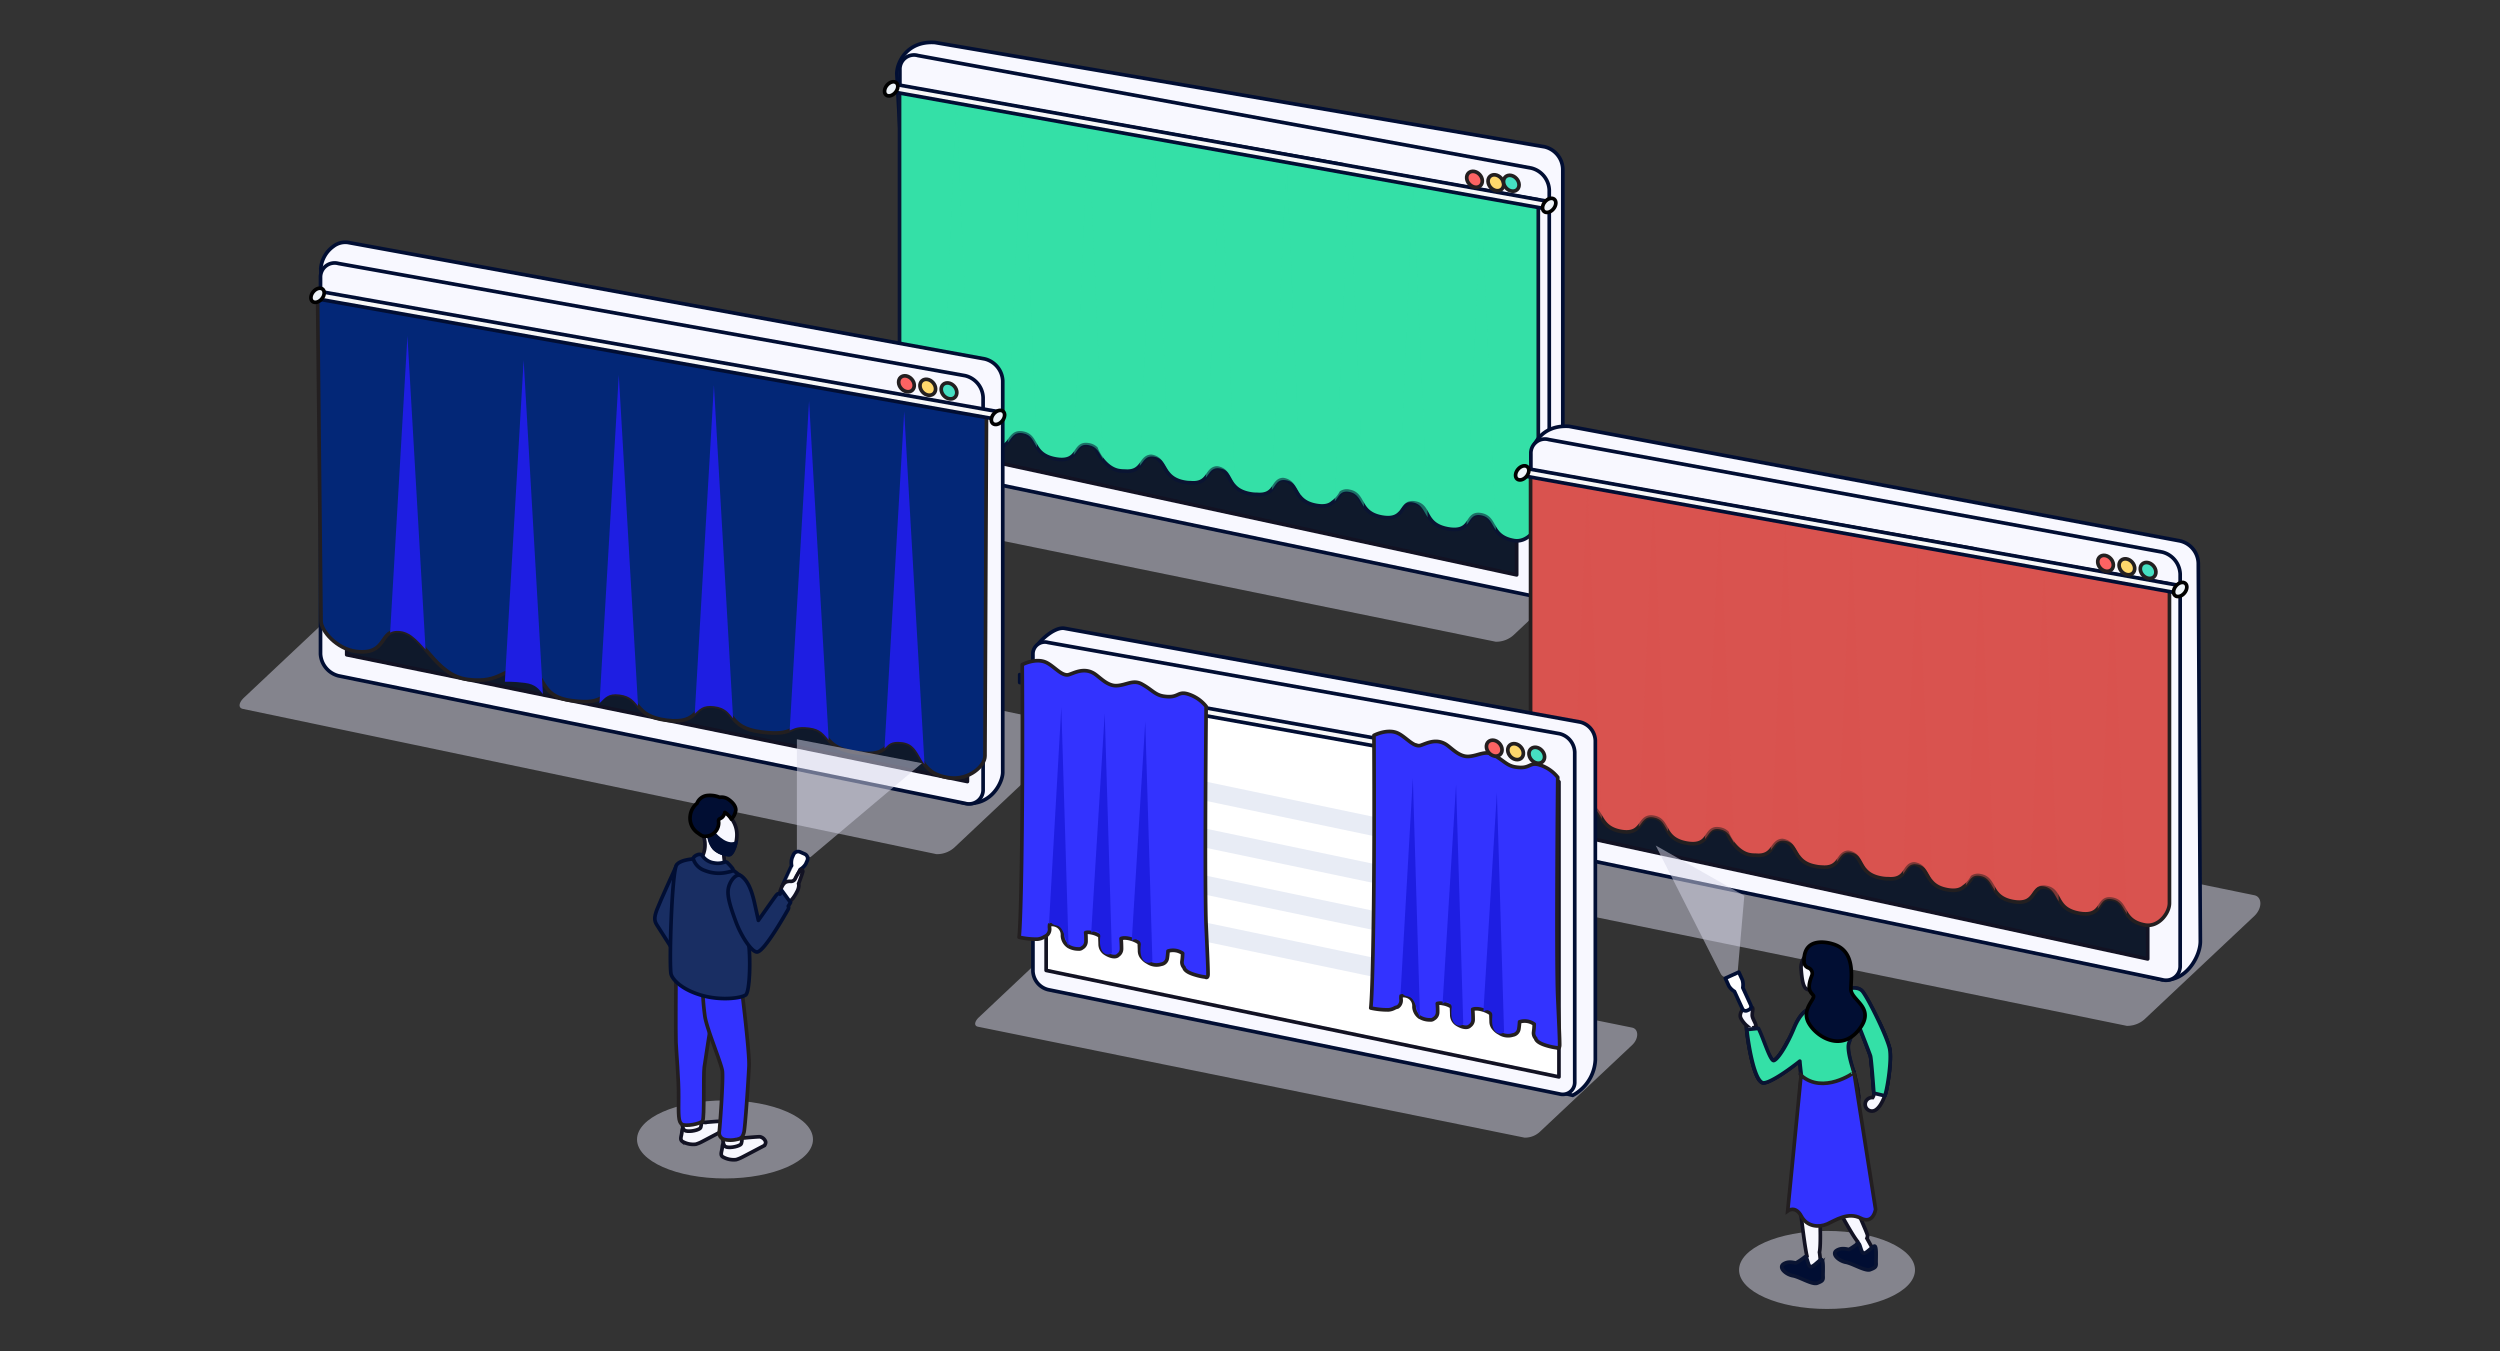 <?xml version="1.0" encoding="UTF-8"?> <svg xmlns="http://www.w3.org/2000/svg" xmlns:xlink="http://www.w3.org/1999/xlink" id="Layer_1" data-name="Layer 1" viewBox="0 0 740 400"><rect x="0" y="0" width="740" height="400" fill="#333333" stroke="none"/> <defs> <style>.cls-1{fill:none;}.cls-2{fill:#d7d7e9;opacity:0.5;}.cls-13,.cls-2,.cls-6{isolation:isolate;}.cls-25,.cls-3{fill:#f8f8ff;}.cls-22,.cls-27,.cls-28,.cls-3,.cls-7{stroke:#010e33;}.cls-10,.cls-11,.cls-12,.cls-14,.cls-25,.cls-26,.cls-3,.cls-8,.cls-9{stroke-miterlimit:10;}.cls-10,.cls-11,.cls-12,.cls-14,.cls-17,.cls-19,.cls-22,.cls-25,.cls-26,.cls-27,.cls-28,.cls-29,.cls-3,.cls-31,.cls-4,.cls-5,.cls-7,.cls-8,.cls-9{stroke-width:1.09px;}.cls-4{fill:#0f192b;}.cls-17,.cls-25,.cls-4{stroke:#121223;}.cls-17,.cls-19,.cls-22,.cls-27,.cls-28,.cls-29,.cls-31,.cls-4,.cls-5,.cls-7{stroke-linejoin:round;}.cls-5,.cls-6{fill:#34e0a7;}.cls-29,.cls-5{stroke:#0a1432;}.cls-19,.cls-22,.cls-27,.cls-28,.cls-29,.cls-31,.cls-5{stroke-linecap:round;}.cls-6{opacity:0.45;}.cls-7{fill:#f7f7f7;}.cls-8{fill:#eef3f8;}.cls-31,.cls-8{stroke:#000;}.cls-9{fill:#fc6363;}.cls-10,.cls-11,.cls-12,.cls-14,.cls-19,.cls-26,.cls-9{stroke:#231f20;}.cls-10{fill:#ffd86c;}.cls-11{fill:#46e0c2;}.cls-12,.cls-13{fill:#d9534f;}.cls-13{opacity:0.49;}.cls-14{fill:#032777;}.cls-15{clip-path:url(#clip-path);}.cls-16{fill:#1e1ee2;}.cls-17,.cls-22,.cls-24{fill:#fff;}.cls-18{fill:#e8ecf5;}.cls-19,.cls-26{fill:#33f;}.cls-20{fill:#c1272d;}.cls-21{fill:#737373;}.cls-23{opacity:0.4;}.cls-27{fill:#192e63;}.cls-28{fill:#cccdff;}.cls-29,.cls-30,.cls-31{fill:#010e33;}</style> <clipPath id="clip-path"> <path class="cls-1" d="M94,87.41l198,35.22-.45,101.13c0,2.93-4.66,7.18-10.4,6.48C270.8,229,273.68,220.5,267,219.68s-2.43,4.47-13.14,3.14-7.63-6.64-14.36-7.47-3.73,2.61-14.08,1.33-7.32-6.81-14.05-7.64-3.87,5.43-14,4.17-7.32-6.8-14-7.63-3.55,5.46-14,4.17-7.32-6.81-14.07-7.62-6.8.24-16.8-1-13.19-13.47-19.92-14.32-3.54,7.15-13.18,6c-5.74-.71-10.4-6.12-10.4-9Z"></path> </clipPath> </defs> <title>Open Rights Group Wider</title> <g id="Layer_1-2" data-name="Layer 1"> <g id="devices"> <path class="cls-2" d="M480.53,151.3c1.68.36,2.25,2.3,1.28,4.33a6.13,6.13,0,0,1-1.28,1.74l-32.18,30.3a7.7,7.7,0,0,1-5.62,2.28L264.84,153.56c-1.46-.3-1.27-1.82.39-3.39l35.7-33.66a4.17,4.17,0,0,1,3.55-1.27Z"></path> <path class="cls-3" d="M276.75,135.74,454.56,175.9a11.49,11.49,0,0,0,1.93-1.16,15.06,15.06,0,0,0,6.1-11.39V50a7,7,0,0,0-5.38-6.54L276.75,12.58c-8.58-.55-11.29,6.27-11.29,9.21l5.91,107.41A7.14,7.14,0,0,0,276.75,135.74Z"></path> <path class="cls-3" d="M271.71,138.46l181.53,37.86a4.18,4.18,0,0,0,5.34-4.19V56.2a7,7,0,0,0-5.34-6.45L271.71,16.44a4.18,4.18,0,0,0-5.34,4.19V132A7.1,7.1,0,0,0,271.71,138.46Z"></path> <polygon class="cls-4" points="271.01 131.68 448.93 170.16 448.93 62.93 271.01 31.66 271.01 131.68"></polygon> </g> <path class="cls-5" d="M397.7,48.92v-.13L266.26,25.41v94.5c0,2.93,3.23,8.33,7.21,9,6.7,1.19,5.08-5,9.75-4.17s2.84,6.38,9.75,7.64,5.09-5,9.75-4.17,2.44,6.34,9.75,7.64,5.09-5,9.75-4.17a4.06,4.06,0,0,1,2.2,1.06c1.09,2.83,3.66,6,6.67,6.55a8.66,8.66,0,0,0,1.76.15c5.45.53,4.65-4.07,7.76-4.35h.23c4.67.83,2.84,6.38,9.75,7.63a9.58,9.58,0,0,0,1.85.17c5.45.5,4.6-4.07,7.67-4.36h.23c4.67.83,2.44,6.33,9.75,7.64a10.12,10.12,0,0,0,2,.17c5.52.47,4.52-4.08,7.55-4.37l.22,0c4.67.83,2.69,6.38,9.76,7.63,2.55.46,3.93-.07,4.86-.9a7.87,7.87,0,0,0,2.5-2.87,3,3,0,0,1,2.39-.39c4.66.83,2.56,6.38,9.74,7.63s5.09-5,9.75-4.17,2.32,6.32,9.76,7.64,5.08-5,9.75-4.16,2.56,6.37,9.74,7.63c4,.71,7.23-3.55,7.23-6.47V59.17Z"></path> <path class="cls-6" d="M283.06,28.77l-4.34,98.71c1.24-1.41,1.89-3.14,4.5-2.67,2.44.43,3.1,2.12,4.16,3.89Z"></path> <path class="cls-6" d="M302.61,32.25,298.3,131c1.26-1.41,1.8-3.23,4.45-2.76s3.07,2.37,4.22,4.19Z"></path> <path class="cls-6" d="M322.15,36.28l-4.33,98.39c1.3-1.42,1.67-3.41,4.4-2.92,2.56.45,3.11,2.32,4.26,4.12Z"></path> <path class="cls-6" d="M341.7,39l-4.33,98.93c1.21-1.42,1.73-3.2,4.35-2.73s3.11,2.42,4.31,4.25Z"></path> <path class="cls-6" d="M361.25,43.41l-4.33,98c1.19-1.42,1.68-3.21,4.31-2.75s3.06,2.58,4.35,4.48Z"></path> <path class="cls-6" d="M380.79,46.26,376.46,145c1.22-1.42,1.6-3.31,4.25-2.84s3.12,2.52,4.4,4.41Z"></path> <path class="cls-6" d="M399.43,49.7l-4.34,98.72c1.22-1.42,1.59-3.3,4.25-2.83s3.13,2.51,4.4,4.4Z"></path> <path class="cls-6" d="M418.28,52.83l-4.34,98.72c1.23-1.42,1.59-3.31,4.25-2.84s3.14,2.52,4.4,4.41Z"></path> <path class="cls-6" d="M438.46,56.63l-4.34,98.72c1.23-1.42,1.61-3.3,4.26-2.83s3.12,2.52,4.4,4.4Z"></path> <polygon class="cls-7" points="264.51 27.22 458.58 62 458.58 59.67 264.51 24.88 264.51 27.22"></polygon> <ellipse class="cls-8" cx="458.56" cy="60.8" rx="2.36" ry="1.64" transform="translate(118.1 373.94) rotate(-50.16)"></ellipse> <ellipse class="cls-8" cx="263.79" cy="26.29" rx="2.36" ry="1.64" transform="translate(74.61 212) rotate(-50.16)"></ellipse> <ellipse class="cls-9" cx="436.45" cy="53.07" rx="2.08" ry="2.57" transform="translate(76.42 305.43) rotate(-41.96)"></ellipse> <ellipse class="cls-10" cx="442.78" cy="54.1" rx="2.08" ry="2.57" transform="translate(77.35 309.92) rotate(-41.96)"></ellipse> <ellipse class="cls-11" cx="447.35" cy="54.25" rx="2.07" ry="2.56" transform="translate(79.32 314.29) rotate(-42.16)"></ellipse> <g id="devices-2"> <path class="cls-2" d="M667.33,265c1.67.37,2.24,2.31,1.27,4.34a6.43,6.43,0,0,1-1.27,1.75l-32.19,30.28a7.7,7.7,0,0,1-5.62,2.28L451.63,267.24c-1.45-.3-1.27-1.82.4-3.39l35.7-33.65a4.15,4.15,0,0,1,3.55-1.28Z"></path> <path class="cls-3" d="M464.45,249.36,640,290c.64-.3,1.23.12,2,0,5.84-.71,9.3-7.35,9.3-11.34l-.6-112a7,7,0,0,0-5.38-6.54L464.45,126.2c-8.59-.54-11.29,6.27-11.29,9.21l5.91,107.39A7.13,7.13,0,0,0,464.45,249.36Z"></path> <path class="cls-3" d="M458.48,252.14,640,290a4.18,4.18,0,0,0,5.33-4.2V169.89a7,7,0,0,0-5.33-6.48L458.48,130.12a4.18,4.18,0,0,0-5.34,4.2V245.66A7.08,7.08,0,0,0,458.48,252.14Z"></path> <polygon class="cls-4" points="457.8 245.37 635.72 283.84 635.72 176.62 457.8 145.36 457.8 245.37"></polygon> </g> <path class="cls-12" d="M584.49,162.61v-.13L453.05,139.09v94.53c0,2.93,3.23,8.33,7.21,9,6.7,1.19,5.09-5,9.75-4.17s2.84,6.38,9.76,7.64,5.08-5,9.74-4.16,2.45,6.33,9.75,7.63,5.09-5,9.76-4.17a4.21,4.21,0,0,1,2.19,1.06c1.09,2.8,3.67,6,6.67,6.55a8.08,8.08,0,0,0,1.77.14c5.44.54,4.65-4.06,7.79-4.34h.23c4.66.83,2.83,6.38,9.75,7.64a9.64,9.64,0,0,0,1.85.22c5.45.5,4.59-4.07,7.68-4.36l.22,0c4.67.83,2.44,6.33,9.75,7.63a10.06,10.06,0,0,0,2,.17c5.52.48,4.52-4.08,7.55-4.37h.22c4.66.83,2.69,6.38,9.75,7.64,2.56.46,3.94-.08,4.87-.9a7.86,7.86,0,0,0,2.5-2.84,3,3,0,0,1,2.39-.4c4.66.83,2.55,6.38,9.74,7.64s5.09-5,9.75-4.17,2.32,6.32,9.75,7.63,5.09-5,9.76-4.16,2.56,6.37,9.75,7.64c4,.7,7.21-3.55,7.21-6.48V172.86Z"></path> <path class="cls-13" d="M469.85,142.45l-4.33,98.72c1.23-1.42,1.88-3.14,4.49-2.68,2.44.43,3.1,2.17,4.17,3.89Z"></path> <path class="cls-13" d="M489.4,145.94l-4.34,98.79c1.26-1.42,1.8-3.24,4.45-2.76s3.06,2.36,4.25,4.18Z"></path> <path class="cls-13" d="M509,150l-4.34,98.38c1.3-1.42,1.67-3.41,4.41-2.92,2.55.45,3.11,2.32,4.25,4.12Z"></path> <path class="cls-13" d="M528.49,152.71l-4.33,98.92c1.21-1.42,1.73-3.19,4.36-2.73s3.1,2.42,4.3,4.25Z"></path> <path class="cls-13" d="M548,157.1l-4.33,98c1.2-1.42,1.68-3.21,4.31-2.74s3.06,2.56,4.36,4.48Z"></path> <path class="cls-13" d="M567.62,160l-4.34,98.71c1.23-1.41,1.61-3.3,4.26-2.83s3.12,2.52,4.4,4.41Z"></path> <path class="cls-13" d="M586.22,163.4l-4.34,98.71c1.23-1.42,1.6-3.31,4.25-2.84s3.14,2.53,4.4,4.41Z"></path> <path class="cls-13" d="M605.07,166.52l-4.34,98.68c1.23-1.41,1.6-3.3,4.26-2.83s3.13,2.52,4.4,4.41Z"></path> <path class="cls-13" d="M625.25,170.31,620.92,269c1.22-1.42,1.6-3.3,4.25-2.83s3.13,2.51,4.4,4.4Z"></path> <polygon class="cls-7" points="451.3 140.91 645.37 175.69 645.37 173.35 451.3 138.58 451.3 140.91"></polygon> <ellipse class="cls-8" cx="645.34" cy="174.48" rx="2.36" ry="1.64" transform="translate(97.93 558.22) rotate(-50.16)"></ellipse> <ellipse class="cls-8" cx="450.58" cy="139.97" rx="2.36" ry="1.64" transform="translate(54.44 396.27) rotate(-50.16)"></ellipse> <g id="devices-3"> <path class="cls-2" d="M315,214.18c1.67.36,2.25,2.3,1.27,4.33a6,6,0,0,1-1.27,1.74l-32.18,30.3a7.71,7.71,0,0,1-5.62,2.28l-205.32-43c-1.41-.29-1.27-1.82.4-3.38L108,172.83a4.17,4.17,0,0,1,3.54-1.28Z"></path> <path class="cls-3" d="M105.86,193.75l179.76,44c7.8.88,11.19-6.21,11.19-9.15V112.71a7,7,0,0,0-5.34-6.47L103,71.77a5.8,5.8,0,0,0-4.33,1.16,9,9,0,0,0-3.72,6.59l5.67,107.77A7.08,7.08,0,0,0,105.86,193.75Z"></path> <path class="cls-3" d="M100.21,200.05l185.41,37.74A4.18,4.18,0,0,0,291,233.6V117.68a6.94,6.94,0,0,0-5.33-6.48L100.21,78a4.19,4.19,0,0,0-5.34,4.2V193.57A7.09,7.09,0,0,0,100.21,200.05Z"></path> <polygon class="cls-4" points="102.63 193.81 286.35 231.34 286.35 131.32 102.63 93.8 102.63 193.81"></polygon> </g> <path class="cls-14" d="M94,87.41l198,35.22-.45,101.13c0,2.93-4.66,7.18-10.4,6.48C270.8,229,273.68,220.5,267,219.68s-2.43,4.47-13.14,3.14-7.63-6.64-14.36-7.47-3.73,2.61-14.08,1.33-7.32-6.81-14.05-7.64-3.87,5.43-14,4.17-7.32-6.8-14-7.63-3.5,3.14-14,1.84-7.09-8.45-13.83-9.28-7,4.21-17,3-13.2-13.46-19.93-14.31-3.54,7.15-13.18,6c-5.74-.71-10.4-6.12-10.4-9Z"></path> <g class="cls-15"> <path class="cls-16" d="M120.6,99.45l-6.23,106.83c1.78-1.52,2.7-3.4,6.48-2.9,3.5.47,4.45,2.34,6,4.21Z"></path> <path class="cls-16" d="M155,106.63l-6.24,106.89c1.81-1.53,2.6-3.5,6.42-3s4.4,2.56,6.07,4.53Z"></path> <path class="cls-16" d="M183.16,111l-6.25,106.46c1.89-1.56,2.42-3.68,6.38-3.16,3.68.5,4.49,2.51,6.14,4.46Z"></path> <path class="cls-16" d="M211.32,114l-6.24,107c1.75-1.54,2.5-3.46,6.28-2.95s4.48,2.61,6.21,4.61Z"></path> <path class="cls-16" d="M239.48,118.71l-6.24,106.05c1.74-1.54,2.43-3.48,6.22-3s4.41,2.78,6.27,4.85Z"></path> <path class="cls-16" d="M267.64,121.79,261.4,228.61c1.77-1.56,2.3-3.58,6.15-3.07s4.51,2.73,6.34,4.77Z"></path> </g> <polygon class="cls-7" points="94.87 88.64 296.07 124.3 296.07 121.96 94.87 86.3 94.87 88.64"></polygon> <ellipse class="cls-8" cx="295.4" cy="123.56" rx="2.36" ry="1.64" transform="translate(11.28 271.22) rotate(-50.16)"></ellipse> <ellipse class="cls-8" cx="94" cy="87.4" rx="2.36" ry="1.64" transform="translate(-33.33 103.59) rotate(-50.16)"></ellipse> <g id="devices-4"> <path class="cls-2" d="M483.14,304.18c1.42.31,1.89,1.95,1.08,3.66a5.22,5.22,0,0,1-1.08,1.47L456,334.82a6.47,6.47,0,0,1-4.74,1.92L289.48,303.91c-1.23-.25-1.07-1.53.33-2.84l30.07-28.35a3.52,3.52,0,0,1,3-1.07Z"></path> <path class="cls-3" d="M315.16,288.77l150.36,35.44a9.6,9.6,0,0,0,1.6-1,12.52,12.52,0,0,0,5.1-9.51V219.19a5.86,5.86,0,0,0-4.49-5.46L315.16,186c-3.35-.71-9.41,5.23-9.41,7.7l4.92,89.61A6,6,0,0,0,315.16,288.77Z"></path> <path class="cls-3" d="M310.24,292.94l151.39,30.87a3.55,3.55,0,0,0,4.49-3.54V222.64a5.86,5.86,0,0,0-4.49-5.46l-151.39-27a3.52,3.52,0,0,0-4.49,3.54v93.78A5.93,5.93,0,0,0,310.24,292.94Z"></path> <polygon class="cls-17" points="309.66 287.24 461.45 318.76 461.45 231.41 309.66 199.97 309.66 287.24"></polygon> <polygon class="cls-18" points="429.69 288.32 429.67 293.99 314.42 269.86 314.44 264.2 429.69 288.32"></polygon> <polygon class="cls-18" points="441.76 276.98 441.75 282.67 314.46 255.97 314.48 250.29 441.76 276.98"></polygon> <polygon class="cls-18" points="441.81 263.08 441.79 268.75 314.5 242.06 314.52 236.4 441.81 263.08"></polygon> <polygon class="cls-18" points="441.84 249.18 441.83 254.86 314.54 228.17 314.56 222.48 441.84 249.18"></polygon> </g> <polygon class="cls-7" points="301.83 202.02 423.23 223.73 423.23 221.39 301.83 199.68 301.83 202.02"></polygon> <ellipse class="cls-8" cx="423.21" cy="222.53" rx="2.36" ry="1.64" transform="translate(-18.78 404.93) rotate(-50.16)"></ellipse> <path class="cls-19" d="M309.69,277a2.4,2.4,0,0,0,1-2.12,3.83,3.83,0,0,1,0-1.17,3.32,3.32,0,0,1,2,.19,3,3,0,0,1,1.81,3v.16a4,4,0,0,0,1.69,3h0l.06.05h0a5.79,5.79,0,0,0,2.95.78,1.38,1.38,0,0,0,1.09-.3,2.23,2.23,0,0,0,1.17-2c0-.92,0-1.79-.1-2.54a3.3,3.3,0,0,1,1.53,0,6.86,6.86,0,0,1,2.7,1.05c0,.77.06,1.6.07,2.38a3.2,3.2,0,0,0,1.35,2.62h0l.12.08h0c1.29.87,3.12,1.41,3.89.52a2.24,2.24,0,0,0,.95-1.89c0-1.09-.05-2.12-.13-3,1.51-.59,4.46.48,5.41,1.36h0c0,.71.06,1.52.07,2.26a3.12,3.12,0,0,0,.83,2.13,5,5,0,0,0,1.56,1.26,4.68,4.68,0,0,0,4,.6,2.1,2.1,0,0,0,1.8-1.77c.11-.71.17-1.46.22-2.13a5,5,0,0,1,4.33.67,18.92,18.92,0,0,1-.19,2.36,2.33,2.33,0,0,0,.6,1.85c.22,1,1.73,1.7,3.31,2.16a17.09,17.09,0,0,0,3,.65s.81.56.8-.9c0-1.94-.19-6-.56-14.21-.5-11.34,0-65,0-65a11.11,11.11,0,0,0-5.71-3.76c-2.88-.71-2.46,1.42-6.87.74-2.56-.39-3.41-1.92-6.45-3.58-2.55-1.42-4.4.25-7.36.45s-5.25-2.76-7-3.72c-2.88-1.6-5.5-.11-7.21.45-2.21.71-4.67-2.95-7.3-3.82-3-1-6.54.87-6.54.87s.18,25.73-.07,49.3c-.3,28.24-.86,31.39-.86,31.39A23.41,23.41,0,0,0,307,278h0a4.44,4.44,0,0,0,2.06-.67Z"></path> <path class="cls-16" d="M314.15,209.25l-3.65,64.3c1.06-1.2.06,0,2.29.41s2.53,4.63,3.5,6.16Z"></path> <path class="cls-16" d="M327,211.13l-4,65a1.54,1.54,0,0,1,2.69,1c-.75,6.18,3,5.82,3.43,4.85Z"></path> <path class="cls-16" d="M339,213.54l-4,65a1.54,1.54,0,0,1,2.69,1.05c-.76,6.18,3,5.81,3.42,4.85Z"></path> <path class="cls-19" d="M413.73,298.05a2.38,2.38,0,0,0,1-2.12,4.5,4.5,0,0,1,0-1.16,3.22,3.22,0,0,1,2,.18,3,3,0,0,1,1.82,3v.15a4.06,4.06,0,0,0,1.68,3h0l.06,0h0a5.8,5.8,0,0,0,3,.78,1.38,1.38,0,0,0,1.1-.31,2.23,2.23,0,0,0,1.15-2,22.22,22.22,0,0,0-.09-2.53,3,3,0,0,1,1.53,0,6.71,6.71,0,0,1,2.69,1c0,.78.07,1.59.07,2.38a3.25,3.25,0,0,0,1.36,2.63h0l.1.07h0c1.29.86,3.13,1.38,3.89.52a2.21,2.21,0,0,0,.95-1.88c0-1.1-.05-2.13-.12-3,1.5-.59,4.45.48,5.4,1.36h0c0,.71.06,1.51.07,2.26a3.16,3.16,0,0,0,.83,2.12,4.94,4.94,0,0,0,1.57,1.27,4.63,4.63,0,0,0,4,.59,2.11,2.11,0,0,0,1.79-1.77c.11-.71.18-1.46.22-2.13a4.89,4.89,0,0,1,4.33.68,18.59,18.59,0,0,1-.18,2.35,2.29,2.29,0,0,0,.59,1.85c.22,1,1.74,1.71,3.31,2.17a18.44,18.44,0,0,0,3,.64s.81.56.81-.9c0-1.95-.2-6-.57-14.17-.5-11.34,0-65,0-65a11.13,11.13,0,0,0-5.67-3.76c-2.89-.71-2.46,1.42-6.87.71-2.56-.4-3.41-1.92-6.46-3.58-2.54-1.42-4.39.25-7.35.45s-5.26-2.76-7-3.72c-2.89-1.6-5.49-.12-7.22.45-2.2.71-4.67-2.95-7.3-3.82-3-1-6.53.87-6.53.87s.18,25.73-.07,49.3c-.31,28.24-.87,31.39-.87,31.39a23.41,23.41,0,0,0,5.21.55h0a4.52,4.52,0,0,0,2.07-.67Z"></path> <path class="cls-16" d="M418.2,230.27l-3.66,64.3c1-1.2,0,0,2.28.41s2.53,4.63,3.5,6.16Z"></path> <path class="cls-16" d="M431,232.15l-4,65a1.54,1.54,0,0,1,2.17-.14,1.51,1.51,0,0,1,.52,1.18c-.75,6.18,3,5.81,3.43,4.85Z"></path> <path class="cls-16" d="M443.08,234.56l-4,65a1.53,1.53,0,0,1,2.69,1c-.75,6.18,3,5.82,3.43,4.85Z"></path> <ellipse class="cls-9" cx="268.31" cy="113.61" rx="2.08" ry="2.57" transform="translate(-7.17 208.52) rotate(-41.96)"></ellipse> <ellipse class="cls-10" cx="274.62" cy="114.63" rx="2.08" ry="2.57" transform="translate(-6.23 213.01) rotate(-41.96)"></ellipse> <ellipse class="cls-11" cx="280.9" cy="115.71" rx="2.08" ry="2.57" transform="translate(-5.34 217.48) rotate(-41.96)"></ellipse> <ellipse class="cls-9" cx="442.29" cy="221.46" rx="2.08" ry="2.57" transform="translate(-34.67 352.5) rotate(-41.96)"></ellipse> <ellipse class="cls-10" cx="448.61" cy="222.49" rx="2.08" ry="2.57" transform="translate(-33.74 356.99) rotate(-41.96)"></ellipse> <ellipse class="cls-11" cx="454.89" cy="223.56" rx="2.08" ry="2.57" transform="translate(-32.85 361.46) rotate(-41.96)"></ellipse> <ellipse class="cls-9" cx="623.24" cy="166.75" rx="2.08" ry="2.57" transform="translate(48.3 459.46) rotate(-41.96)"></ellipse> <ellipse class="cls-10" cx="629.56" cy="167.77" rx="2.08" ry="2.57" transform="translate(49.24 463.95) rotate(-41.96)"></ellipse> <ellipse class="cls-11" cx="635.83" cy="168.85" rx="2.08" ry="2.57" transform="translate(50.13 468.42) rotate(-41.96)"></ellipse> <ellipse class="cls-2" cx="214.6" cy="337.27" rx="26.04" ry="11.55"></ellipse> <ellipse class="cls-2" cx="540.8" cy="375.9" rx="26.04" ry="11.55"></ellipse> <polygon class="cls-2" points="239.88 253.73 235.88 251.89 235.88 218.82 272.91 225.91 239.88 253.73"></polygon> <rect class="cls-20" x="233.57" y="256.98" width="0.52" height="0.19" transform="translate(-97.36 362.32) rotate(-65.34)"></rect> <path class="cls-21" d="M231.55,262.3l-.18.38a.39.39,0,0,0,.19.51l1.8.83a.38.38,0,0,0,.51-.19l.18-.38Z"></path> <rect class="cls-21" x="236.64" y="251.58" width="0.67" height="4.42" transform="translate(-92.54 363.27) rotate(-65.34)"></rect> <path class="cls-22" d="M236.89,252.21a1.49,1.49,0,0,0-2,.71l-.44,1a4.84,4.84,0,0,0-.14,2.3l-2.8,6.09,2.5,1.15,2.84-6.09a5,5,0,0,0,1.65-1.62l.44-1a1.47,1.47,0,0,0-.71-1.95Z"></path> <rect class="cls-21" x="232.86" y="260.66" width="0.67" height="2.75" transform="translate(-102.24 364.63) rotate(-65.34)"></rect> <g class="cls-23"> <path class="cls-24" d="M231.89,262.92a.2.2,0,0,1-.1-.26h0l2.67-5.81a.19.19,0,0,1,.26-.09.2.2,0,0,1,.09.25h0l-2.67,5.81a.18.18,0,0,1-.24.1Z"></path> </g> <g id="_1" data-name=" 1"> <path class="cls-25" d="M214.35,338.28s-.45,0-.56,1.31-.71,2.23.13,2.83a6.5,6.5,0,0,0,4,.83,10.09,10.09,0,0,0,1.74-.71c.27-.12,6.65-3.49,6.65-3.49s.47-.71.29-1.17A2.28,2.28,0,0,0,225,336.5c-.23-.08-3.54.22-4.43.3a18.52,18.52,0,0,1-3.55-.58Z"></path> <path class="cls-25" d="M202.41,333.72s-.45,0-.56,1.31-.71,2.22.12,2.83a6.38,6.38,0,0,0,4,.83,10.09,10.09,0,0,0,1.74-.71c.26-.12,6.64-3.5,6.64-3.5s.48-.71.3-1.17a2.3,2.3,0,0,0-1.63-1.37c-.23-.09-3.55.22-4.44.3a18.29,18.29,0,0,1-3.54-.58Z"></path> <path class="cls-25" d="M207.62,331.36c0,1.17,0,2.37-.44,2.67-1,.71-3.72,1.1-4.55.55s-.71-3-.61-3.22S207.62,331.36,207.62,331.36Z"></path> <path class="cls-25" d="M219.64,336.15c0,1.16,0,2.37-.45,2.66-1,.7-3.72,1.11-4.54.55s-.71-3-.61-3.21S219.64,336.15,219.64,336.15Z"></path> <path class="cls-26" d="M200.08,289.35s-.11,16.09,0,19.14.84,10.8.79,16.21-.08,7.32.94,8.07,5.59-.09,6.17-1,.17-13.47.5-15.88,1.84-11.9,1.84-11.9l-.67-11.23Z"></path> <path class="cls-26" d="M219.64,293.51s2.24,17.88,2.07,22-1.16,18.43-1.49,19.63-.67,1.91-2.17,2.12a7.88,7.88,0,0,1-3.74,0,2,2,0,0,1-1.41-2.24c.17-1.08,1.24-15.64.91-18s-4.57-12.4-5.15-16.14a73.22,73.22,0,0,1-.67-8.24Z"></path> <path class="cls-27" d="M200.29,256.1s-5,10.88-5.86,13.21-.75,3.29,0,4.47,5.16,8.08,5.16,8.08l5.07-6.52L206,264.65l-2.4-6.92Z"></path> <path class="cls-27" d="M224.2,272.11s-1.22-5.49-2.33-8.59-1.94-3.77-3.1-4.6-2.54-2-2.54-2l-11-2.67s-4,.22-5,1.84c-1.42,2.58-2.23,30.35-1.57,32.34s3.86,4.82,9.51,6.32,11.34.66,12.56-.25,1.5-10.81.83-15.55A7,7,0,0,1,224.2,272.11Z"></path> <path class="cls-25" d="M214.79,256.37a15.82,15.82,0,0,1-.54-3.28,23,23,0,0,1,.42-4.82l-6.53-1a7.65,7.65,0,0,1-1.34,7.85s3.48,2.46,4.37,2.54,2.94,0,2.94,0Z"></path> <path class="cls-25" d="M216.69,242.53a8,8,0,0,1,1.42,5.08c-.2,3-1.34,5-2.2,5.21a6.12,6.12,0,0,1-4.44-1.63C210.32,250,209.1,245,209.1,245l6-5.33Z"></path> <path class="cls-27" d="M216.8,257a15,15,0,0,0-1.47-1.62.86.86,0,0,0-.88-.19,5.71,5.71,0,0,1-3,.25,5,5,0,0,1-3.54-2.13c-.66-1.08-2.84.19-2.71.91a5.34,5.34,0,0,0,3.4,3.45,11.07,11.07,0,0,0,6.31.6c.67-.13,1.21-.26,1.59-.37a.56.56,0,0,0,.41-.69A.45.45,0,0,0,216.8,257Z"></path> <path class="cls-25" d="M230.68,268.14l1-2.64s-1.06-1-.71-1.89.8-2.17,1.74-2.56a3,3,0,0,1,1.3-.17,1.38,1.38,0,0,0,1.33-.71,14.06,14.06,0,0,1,1.62-2.68c.39-.21.67.11.67.44s-1.24,3.65-1.24,3.65.38,1-.71,2.79a10.39,10.39,0,0,1-1.28,1.88L232.69,268Z"></path> <path class="cls-27" d="M234,267.15l-2.53-3.49-.59,1a.62.62,0,0,0-.77,0,4.13,4.13,0,0,0-.56.62c-.74,1-5.07,7.15-5.07,7.15l-1.16-5.24c-1.17-5.24-2.61-6.88-3.89-7.89s-3.18,1.07-3.76,3.32.33,5.24,2.07,10,5,9.5,6.49,9.15c2.13-.51,7.65-10.1,9.06-12.61a1.07,1.07,0,0,0,.05-.94Z"></path> </g> <path class="cls-25" d="M552.61,366.55a2,2,0,0,0,.18-.83c0-1.06-8.25-17.58-7-21.61s4.45-17.95,4.45-19.37a63.93,63.93,0,0,0-1.49-7.3l-15.66.86,3.16,7.41s1.07,16.72,2.13,20.32c1,3.26,9,18.43,11.48,21.49-.23,1-.55,2.46-.64,2.67a22.51,22.51,0,0,0-.88,2.12c0,.24,4.54.14,4.88.08s1.16-2.65,1.16-2.65Z"></path> <path class="cls-25" d="M545.81,287.1a6.38,6.38,0,0,0-6.37-6.39h-.22c-3.23.12-6.34,2.76-6.1,6,.59,8,1.91,5.8,4.76,6.53a1.71,1.71,0,0,1,1.22,1.33l.71,3.36h.79a4.06,4.06,0,0,0,3.87-2.44l-.54-3.92A6.33,6.33,0,0,0,545.81,287.1Z"></path> <path class="cls-25" d="M543,328.47l7-5.73-1.2-5.28-15.59.42s-1.56,18.85-1.56,24.9c0,5.6,2.36,25.78,3.22,29.06-.71,1.13-1.83,2.7-2.19,3.23a1.27,1.27,0,0,0,.27,1.56l5.15.71s.75-2.84.81-3a35.75,35.75,0,0,0-.35-3.7c.8-3.46-.53-21.34-.13-24.58S543,328.47,543,328.47Z"></path> <path class="cls-28" d="M556.22,302.46a45.65,45.65,0,0,1,3.14,8c.64,3.39-.63,11.23-1.27,13.35s-3.39,0-3.39,0-.84-10.39-1.06-11.23c-.13-.53-1.74-4.67-2.94-7.73A6.76,6.76,0,0,0,556.22,302.46Z"></path> <path class="cls-28" d="M519.21,303.15c.85.64,4.57,11.13,5.84,10.71a1.23,1.23,0,0,0,.23-.11l.07-.05.2-.15.06-.05a2.23,2.23,0,0,0,.27-.26l.1-.09c.07-.07.13-.15.2-.23l.13-.15.2-.25.22-.28.18-.25.19-.28.13-.18c.26-.38.51-.78.78-1.22v-.06c.39-.65.78-1.36,1.18-2.12h0a23.05,23.05,0,0,0,4.54,5.07c-5.06,4.14-10.67,7.76-12.1,7.21-2.76-1.06-4.45-13.34-4.66-16.07S518.36,302.51,519.21,303.15Z"></path> <path class="cls-25" d="M559.36,310.47c-.63-3.39-6.14-14.61-8.05-17s-7,0-7,0-2.58,1.66-5.43,3.33l-4.11,2.26s-1.9.68-3.81,5.32-4.66,9.08-5.93,9.5-4.42-7.79-5.66-9.78c1.18-.3-.71-2.32-.71-3.59,0-1.5.71-2.52-.83-2.52a2.72,2.72,0,0,0-2.72,2.72h0c0,.84,1.26,2.34,1.86,2.84a5.89,5.89,0,0,0,0,.84c.21,2.72,1.91,15,4.66,16.07,1.34.51,6.29-2.6,11.06-6.38.17,2.47.38,4.25.38,4.25s5.93,2.54,9.1,2.33,7-1.7,6.56-3.18-2.32-7-1.48-8.89a65.48,65.48,0,0,0,2.13-7s4,10.16,4.25,11,1.06,11.22,1.06,11.23a2.65,2.65,0,0,1-.38,1.06h-.25a2,2,0,1,0,1.3,3.55c1.73-1.27,2.72-4.61,2.72-4.62h0C558.73,321.7,560,313.86,559.36,310.47Z"></path> <path class="cls-29" d="M534.31,372a18.66,18.66,0,0,1-2.66,1.82c-.44.07-2.12-.71-3.72.33s.7,3.1,2.75,3.46,5.79,2.76,7.22,2.19,1.8-.76,1.73-1.93.27-5.28-.54-5-2.34,2.19-3.15,2.07S535,372,534.31,372Z"></path> <path class="cls-29" d="M550,368a17.8,17.8,0,0,1-2.66,1.82c-.43.07-2.12-.7-3.72.34s.71,3.09,2.75,3.46,5.8,2.75,7.22,2.19,1.8-.76,1.73-1.94.27-5.28-.53-5-2.35,2.19-3.15,2.07S550.65,368,550,368Z"></path> <path class="cls-5" d="M549.41,301.58s4,10.16,4.25,11,.9,9.33,1,11l3.25.77c.11-.31.16-.5.16-.5h0c.64-2.13,1.91-10,1.28-13.35s-6.15-14.61-8-17-7,0-7,0-2.58,1.66-5.43,3.33l-4.1,2.26s-1.91.68-3.82,5.32-4.65,9.08-5.92,9.5c-1.06.36-3.18-6.87-4.59-9.52l-3.43.36c.31,3.28,2,14.71,4.63,15.73,1.33.51,6.29-2.6,11.06-6.38.17,2.48,1,8.41,1,8.41a40.9,40.9,0,0,0,8.43.86c3.17-.21,7.09-4.38,6.63-5.86s-2.32-7-1.48-8.9A65.38,65.38,0,0,0,549.41,301.58Z"></path> <path class="cls-30" d="M212,246.71s3.73,4.34,6.49,1.82c0,0-.71,5.46-3,5.06S210,252,209.41,248,212,246.71,212,246.71Z"></path> <path class="cls-2" d="M512,289.11l2.32-1.06,2-22.9-26.23-14.88,19.27,38A2,2,0,0,0,512,289.11Z"></path> <path class="cls-22" d="M514.68,287.75l1.06,2.3a5.16,5.16,0,0,1,.14,2.31l2.34,5.11a1.08,1.08,0,0,1-.53,1.41l-.52.24a1.08,1.08,0,0,1-1.42-.53l-2.35-5.11a5,5,0,0,1-1.65-1.61l-1.05-2.31Z"></path> <path class="cls-26" d="M533.11,318.31l-.22,2.18-3.73,37.93s2.28-1.69,4,1.53,5.27,3.44,7.69,2.36,6.16-3.67,9.92-1.73,4.41-2.6,4.41-2.6l-6.38-40.51S539.7,324.09,533.11,318.31Z"></path> <path class="cls-31" d="M215.53,236.55A3.68,3.68,0,0,0,213,236a7.6,7.6,0,0,0-3.86-.5,3.75,3.75,0,0,0-2.84,2.31,5.6,5.6,0,0,0-2,3.68,5.32,5.32,0,0,0,2.06,4.93c1.38.93,1.6,1.47,3.65.93a4,4,0,0,0,2.72-3.88c-.26-1.47.71-.84,1.41-2a3.24,3.24,0,0,0,.42-1,6.68,6.68,0,0,1,1.93,2,4.88,4.88,0,0,0,1.3-2.6C217.88,238.54,216.64,237.29,215.53,236.55Z"></path> <path class="cls-31" d="M542.37,279.38s-8.68-2.89-8.36,5.33a.29.29,0,0,1,0,.13,1.94,1.94,0,0,0,1.14,1.6,1.76,1.76,0,0,1,1.17,2.29c-1.69,4.33-.29,4.91.43,5.92s-3.61,4-1.42,8.07,9.51,8.79,14.84,2.16-2.3-8.65-2.3-12.11S549.43,281.36,542.37,279.38Z"></path> </g> </svg> 